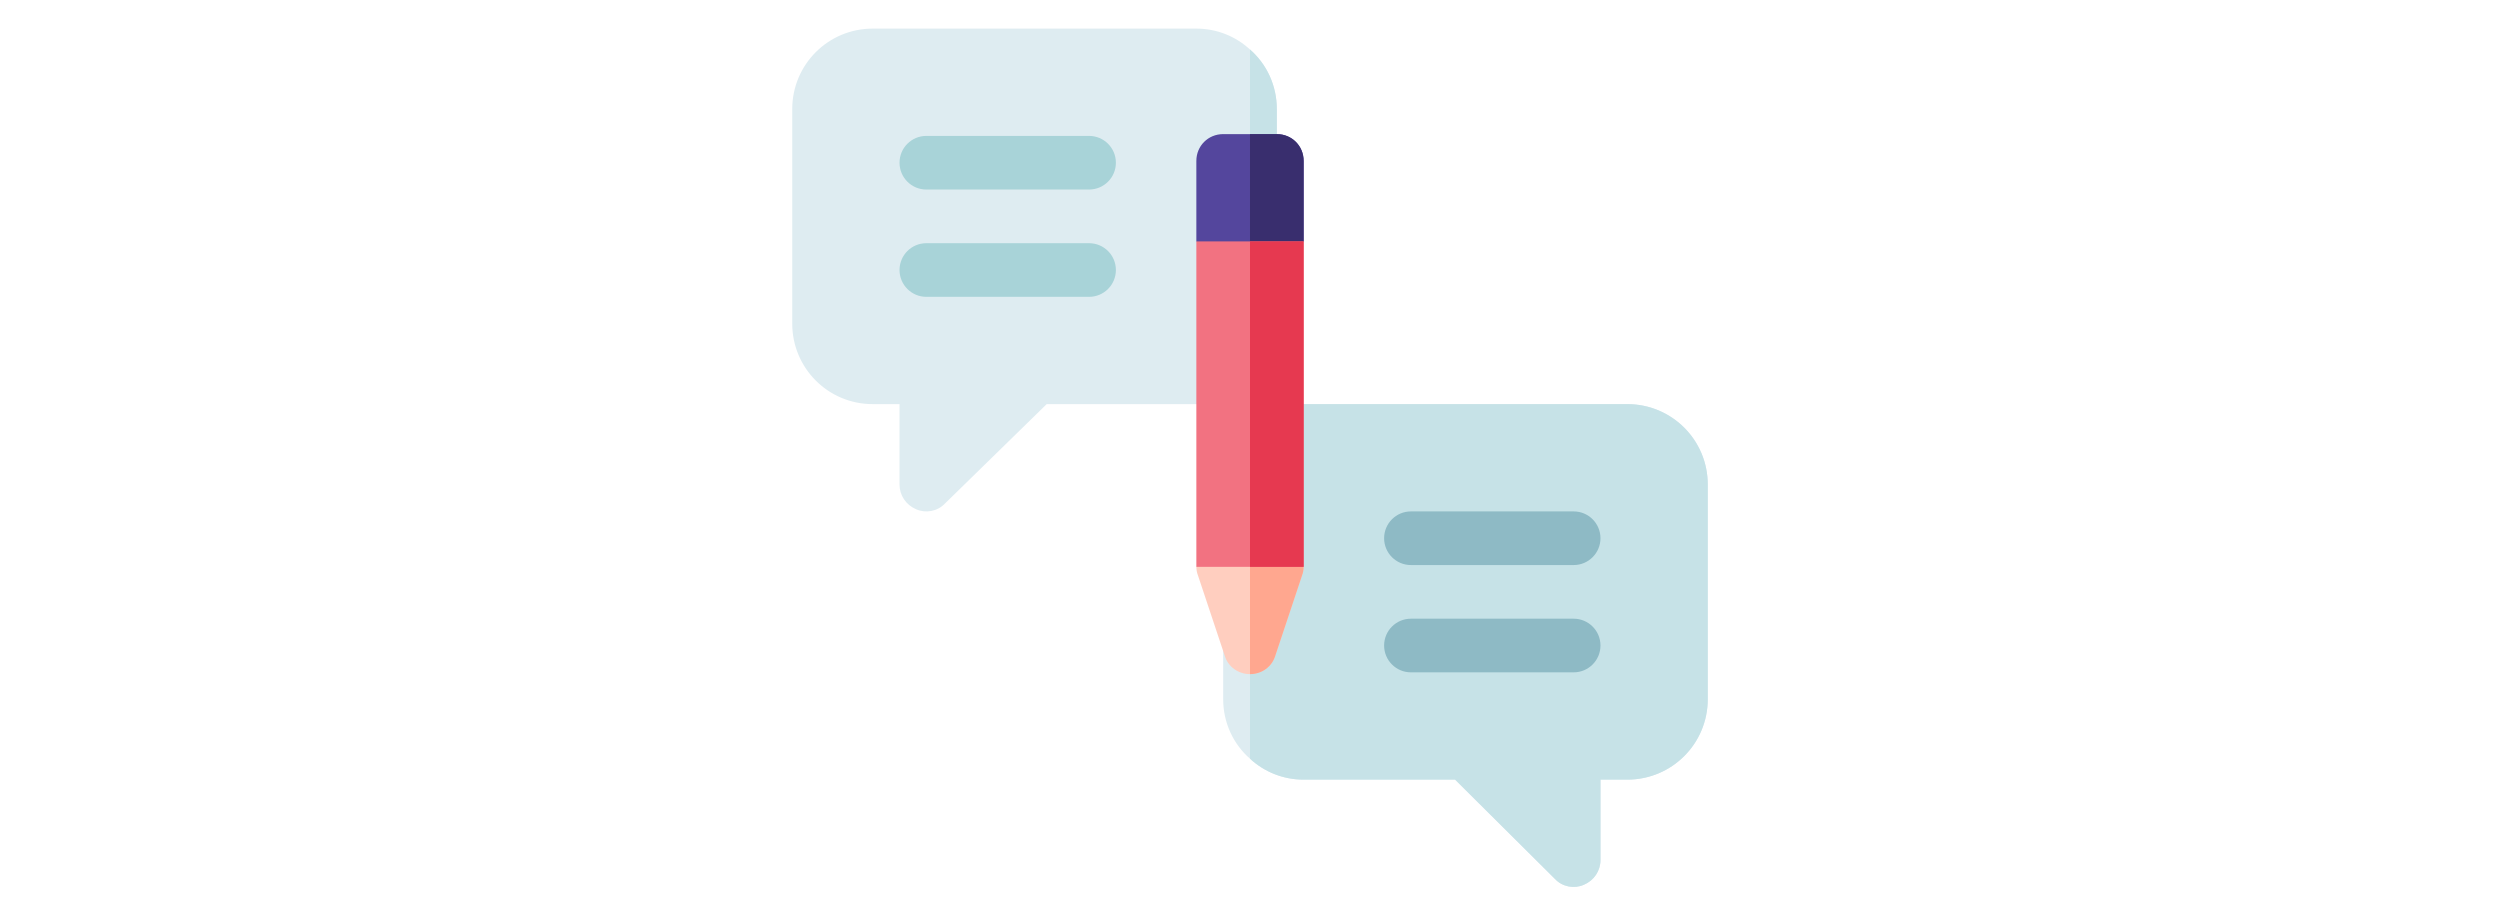 <svg xmlns="http://www.w3.org/2000/svg" height="250px" viewBox="0 -16 512 512" width="512pt"><path d="m271 45v120c0 13.199-5.699 25.199-15 33.301-7.801 7.199-18.301 11.699-30 11.699h-83.699l-56.801 55.5c-4.199 4.5-10.801 5.699-16.199 3.301-5.699-2.402-9.301-7.801-9.301-13.801v-45h-15c-24.902 0-45-20.102-45-45v-120c0-24.902 20.098-45 45-45h181c11.699 0 22.199 4.5 30 11.699 9.301 8.102 15 20.102 15 33.301zm0 0" fill="#deecf1"></path><path d="m271 45v120c0 13.199-5.699 25.199-15 33.301v-186.602c9.301 8.102 15 20.102 15 33.301zm0 0" fill="#c6e2e7"></path><path d="m512 255v120c0 24.898-20.098 45-45 45h-15v45c0 6-3.602 11.398-9.301 13.801-5.398 2.398-12 1.199-16.199-3.301l-55.801-55.5h-84.699c-11.699 0-22.199-4.5-30-11.699-9.301-8.102-15-20.102-15-33.301v-120c0-13.199 5.699-25.199 15-33.301 7.801-7.203 18.301-11.699 30-11.699h181c24.902 0 45 20.098 45 45zm0 0" fill="#deecf1"></path><path d="m512 255v120c0 24.898-20.098 45-45 45h-15v45c0 6-3.602 11.398-9.301 13.801-5.398 2.398-12 1.199-16.199-3.301l-55.801-55.5h-84.699c-11.699 0-22.199-4.5-30-11.699v-186.602c7.801-7.203 18.301-11.699 30-11.699h181c24.902 0 45 20.098 45 45zm0 0" fill="#c6e2e7"></path><path d="m286 301c0 1.5-.301 3.301-.902 4.801l-15 45c-1.797 6-7.5 10.199-14.098 10.199s-12.301-4.199-14.098-10.199l-15-45c-.602-1.5-.902-3.301-.902-4.801l30-30zm0 0" fill="#ffcebf"></path><path d="m256 271 30 30c0 1.5-.301 3.301-.902 4.801l-15 45c-1.797 6-7.5 10.199-14.098 10.199zm0 0" fill="#ffa78f"></path><path d="m286 74v45l-30 30-30-30v-45c0-8.402 6.598-15 15-15h30c8.402 0 15 6.598 15 15zm0 0" fill="#54469d"></path><path d="m286 74v45l-30 30v-90h15c8.402 0 15 6.598 15 15zm0 0" fill="#392e6e"></path><path d="m226 119h60v182h-60zm0 0" fill="#f27281"></path><path d="m256 119h30v182h-30zm0 0" fill="#e63950"></path><path d="m437 300h-91c-8.289 0-15-6.711-15-15s6.711-15 15-15h91c8.289 0 15 6.711 15 15s-6.711 15-15 15zm0 0" fill="#8ebac5"></path><path d="m437 360h-91c-8.289 0-15-6.711-15-15s6.711-15 15-15h91c8.289 0 15 6.711 15 15s-6.711 15-15 15zm0 0" fill="#8ebac5"></path><g fill="#a8d3d8"><path d="m166 90h-91c-8.289 0-15-6.711-15-15s6.711-15 15-15h91c8.289 0 15 6.711 15 15s-6.711 15-15 15zm0 0"></path><path d="m166 150h-91c-8.289 0-15-6.711-15-15s6.711-15 15-15h91c8.289 0 15 6.711 15 15s-6.711 15-15 15zm0 0"></path></g></svg>